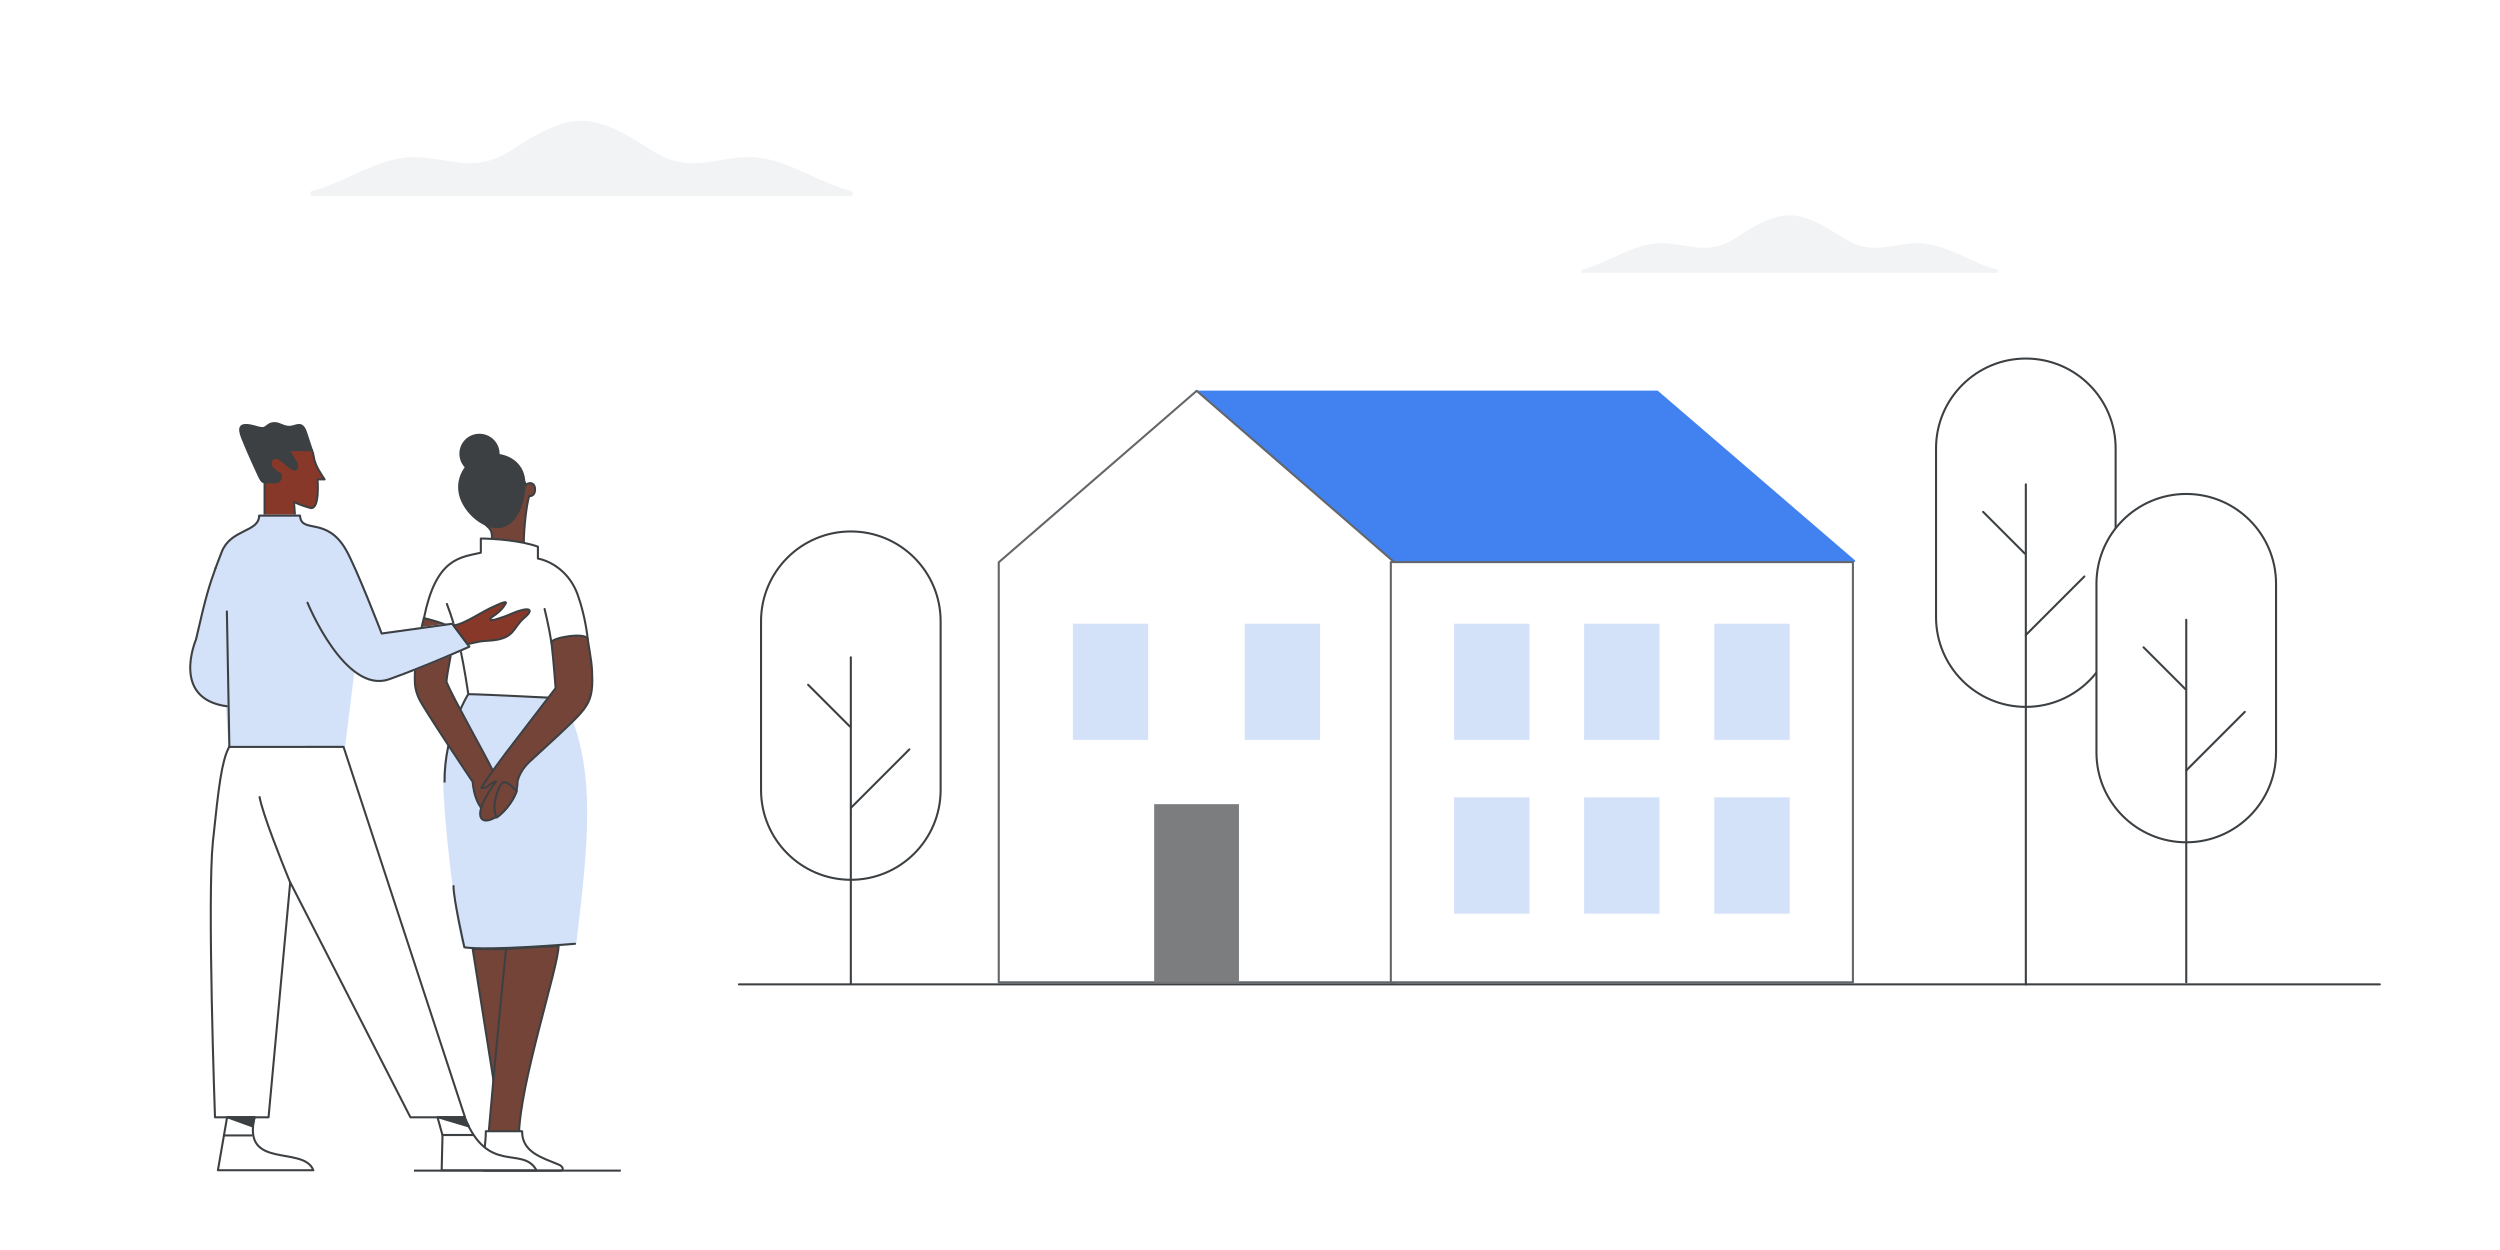 <?xml version="1.0" encoding="utf-8"?>
<!-- Generator: Adobe Illustrator 24.0.0, SVG Export Plug-In . SVG Version: 6.00 Build 0)  -->
<svg version="1.1" id="Layer_1" xmlns="http://www.w3.org/2000/svg" xmlns:xlink="http://www.w3.org/1999/xlink" x="0px" y="0px"
	 viewBox="0 0 1200 600" style="enable-background:new 0 0 1200 600;" xml:space="preserve">
<style type="text/css">
	.st0{fill:#FFFFFF;}
	.st1{fill:#E7E9EC;stroke:#3D4043;stroke-miterlimit:10;}
	.st2{fill:#D18A68;stroke:#3D4043;stroke-width:1.245;stroke-linecap:round;stroke-linejoin:round;stroke-miterlimit:10;}
	.st3{fill:none;stroke:#3D4043;stroke-linecap:round;stroke-linejoin:round;stroke-miterlimit:10;}
	.st4{fill:#FFFFFF;stroke:#3D4043;stroke-linecap:round;stroke-linejoin:round;stroke-miterlimit:10;}
	.st5{fill:#D4E2F9;}
	.st6{fill:none;stroke:#D4E2F9;stroke-miterlimit:10;}
	.st7{fill:#3D4043;stroke:#3D4043;stroke-linecap:round;stroke-linejoin:round;stroke-miterlimit:10;}
	.st8{fill:none;stroke:#3D4043;stroke-width:1.245;stroke-linecap:round;stroke-linejoin:round;stroke-miterlimit:10;}
	.st9{fill:#3D4043;stroke:#3D4043;stroke-width:1.245;stroke-linecap:round;stroke-linejoin:round;stroke-miterlimit:10;}
	.st10{fill:#4281F0;}
	.st11{fill:#CEDFF9;}
	.st12{fill:#FFFFFF;stroke:#3C4043;stroke-linecap:round;stroke-linejoin:round;stroke-miterlimit:10;}
	.st13{fill:none;stroke:#3C4043;stroke-linecap:round;stroke-linejoin:round;stroke-miterlimit:10;}
	.st14{fill:#DFA68A;stroke:#3D4043;stroke-linecap:round;stroke-linejoin:round;stroke-miterlimit:10;}
	.st15{fill:#D85040;stroke:#3D4043;stroke-linecap:round;stroke-linejoin:round;stroke-miterlimit:10;}
	.st16{fill:#FFFFFF;stroke:#3B4043;stroke-linecap:round;stroke-linejoin:round;stroke-miterlimit:10;}
	.st17{fill:#F0F2F3;}
	.st18{fill:#E0E1E5;}
	.st19{fill:none;stroke:#3B4043;stroke-linecap:round;stroke-linejoin:round;stroke-miterlimit:10;}
	.st20{fill:#EA4335;}
	.st21{fill:#FBBC04;}
	.st22{fill:#E4E6E9;}
	.st23{fill:none;stroke:#4BA453;stroke-linecap:round;stroke-linejoin:round;stroke-miterlimit:10;}
	.st24{fill:#4285F4;}
	.st25{fill:#D2E3FC;}
	.st26{enable-background:new    ;}
	.st27{fill:#4BA453;}
	.st28{fill:#D2E3FC;stroke:#D2E3FC;stroke-linecap:round;stroke-linejoin:round;stroke-miterlimit:10;}
	.st29{fill:#34A853;stroke:#34A853;stroke-linecap:round;stroke-linejoin:round;stroke-miterlimit:10;}
	.st30{fill:none;stroke:#BDC0C4;stroke-linecap:round;stroke-linejoin:round;}
	.st31{fill:#4E85EB;stroke:#4E85EB;stroke-miterlimit:10;}
	.st32{fill:#F2BC42;stroke:#F2BC42;stroke-miterlimit:10;}
	.st33{fill:#D85040;stroke:#D85040;stroke-linejoin:round;}
	.st34{fill:#BDC0C4;stroke:#BDC0C4;stroke-linecap:round;stroke-linejoin:round;}
	.st35{fill:#CEE2FF;}
	.st36{fill:none;stroke:#3C4043;stroke-miterlimit:10;}
	.st37{fill:none;stroke:#3D4043;stroke-miterlimit:10;}
	.st38{fill:none;stroke:#FBBC04;stroke-linecap:round;stroke-linejoin:round;stroke-miterlimit:10;}
	.st39{fill-rule:evenodd;clip-rule:evenodd;fill:#3D4043;}
	.st40{fill-rule:evenodd;clip-rule:evenodd;fill:none;stroke:#3D4043;stroke-miterlimit:10;}
	.st41{clip-path:url(#SVGID_4_);}
	.st42{fill:#FFFFFF;stroke:#3D4043;stroke-linecap:round;stroke-linejoin:round;}
	.st43{fill:none;stroke:#4E85EB;stroke-linecap:round;stroke-linejoin:round;}
	.st44{fill-rule:evenodd;clip-rule:evenodd;fill:#FFFFFF;stroke:#3D4043;stroke-linejoin:round;}
	.st45{fill:none;stroke:#E8EAED;stroke-miterlimit:10;}
	.st46{fill:#E8EAED;}
	.st47{fill:#3D4043;stroke:#3D4043;stroke-linecap:round;stroke-linejoin:round;}
	.st48{fill:#FFFFFF;stroke:#3D4043;stroke-miterlimit:10;}
	.st49{fill:#E7E9EC;stroke:#E7E9EC;stroke-linecap:round;stroke-linejoin:round;}
	.st50{fill:none;stroke:#3D4043;stroke-linecap:round;stroke-linejoin:round;}
	.st51{fill:none;stroke:#46494C;stroke-linecap:round;stroke-linejoin:round;stroke-miterlimit:10;}
	.st52{fill:#FFFFFF;stroke:#46494C;stroke-linecap:round;stroke-linejoin:round;stroke-miterlimit:10;}
	.st53{fill:#46494C;}
	.st54{fill:#6B6E73;}
	.st55{fill:#34A853;stroke:#34A853;stroke-miterlimit:10;}
	.st56{fill:none;stroke:#34A853;stroke-linecap:round;stroke-linejoin:round;stroke-miterlimit:10;}
	.st57{clip-path:url(#SVGID_6_);fill:#FFFFFF;}
	.st58{fill:none;stroke:#34A853;stroke-miterlimit:10;}
	.st59{fill:#FFFFFF;stroke:#3D4043;}
	.st60{fill:none;stroke:#3D4043;}
	
		.st61{fill-rule:evenodd;clip-rule:evenodd;fill:#E8EAED;stroke:#E8EAED;stroke-linecap:round;stroke-linejoin:round;stroke-miterlimit:10;}
	.st62{fill:#FBBC04;stroke:#FBBC04;stroke-linecap:round;stroke-linejoin:round;stroke-miterlimit:10;}
	.st63{fill:#FBBC04;stroke:#FBBC04;stroke-miterlimit:10;}
	
		.st64{fill-rule:evenodd;clip-rule:evenodd;fill:#EA4335;stroke:#EA4335;stroke-linecap:round;stroke-linejoin:round;stroke-miterlimit:10;}
	.st65{fill-rule:evenodd;clip-rule:evenodd;fill:#FFFFFF;}
	.st66{fill:#424242;stroke:#424242;stroke-linecap:round;stroke-linejoin:round;}
	.st67{fill:#FFFFFF;stroke:#424242;stroke-linecap:round;stroke-linejoin:round;}
	.st68{fill:#3D4043;}
	.st69{fill:none;stroke:#FFFFFF;stroke-linecap:round;stroke-linejoin:round;stroke-miterlimit:10;}
	.st70{fill:#4285F4;stroke:#4285F4;stroke-linecap:round;stroke-linejoin:round;stroke-miterlimit:10;}
	.st71{clip-path:url(#SVGID_8_);fill:#E4E6E9;}
	.st72{clip-path:url(#SVGID_8_);fill:none;stroke:#3C4043;stroke-linecap:round;stroke-linejoin:round;stroke-miterlimit:10;}
	.st73{clip-path:url(#SVGID_8_);fill:none;stroke:#FFFFFF;stroke-miterlimit:10;}
	.st74{clip-path:url(#SVGID_8_);fill:#E7E9EC;}
	.st75{clip-path:url(#SVGID_8_);}
	.st76{fill:none;stroke:#4285F4;stroke-width:3;stroke-linecap:round;stroke-linejoin:round;stroke-miterlimit:10;}
	.st77{fill:#F6BB41;}
	.st78{fill:#D7D9DD;}
	.st79{clip-path:url(#SVGID_10_);}
	.st80{fill:none;stroke:#4D83E9;stroke-width:2;stroke-linecap:round;stroke-linejoin:round;stroke-miterlimit:10;}
	.st81{clip-path:url(#SVGID_12_);}
	.st82{fill:none;stroke:#6E9AEC;stroke-miterlimit:10;}
	.st83{fill:none;stroke:#4285F4;stroke-width:2;stroke-linecap:round;stroke-linejoin:round;stroke-miterlimit:10;}
	.st84{fill:none;stroke:#D65040;stroke-width:3;stroke-linecap:round;stroke-linejoin:round;stroke-miterlimit:10;}
	.st85{fill:#EEF0F1;}
	.st86{clip-path:url(#SVGID_14_);}
	.st87{fill:#34A853;}
	.st88{fill:#4981EF;}
	.st89{fill:#E54139;}
	.st90{fill:#F5BA41;}
	.st91{fill:#4CA656;}
	.st92{fill:#FFFFFF;stroke:#3C4043;stroke-linecap:round;stroke-linejoin:round;}
	.st93{fill:none;stroke:#BABEC3;stroke-linecap:round;stroke-linejoin:round;}
	.st94{fill:#E6E8EB;}
	.st95{fill:#FFFFFF;stroke:#BBBFC4;stroke-linecap:round;stroke-linejoin:round;}
	.st96{fill:#FFFFFF;stroke:#EFF1F2;stroke-width:0.99;stroke-linecap:round;stroke-linejoin:round;}
	.st97{fill-rule:evenodd;clip-rule:evenodd;fill:#BBBFC4;}
	.st98{fill:#BBBFC4;}
	.st99{fill:#CFE2FB;}
	.st100{fill:none;stroke:#BABDC2;stroke-linecap:round;stroke-linejoin:round;}
	.st101{fill-rule:evenodd;clip-rule:evenodd;fill:#F6BB41;}
	.st102{fill:#2573EA;stroke:#14489A;stroke-width:1.563;}
	.st103{fill:#4285F4;stroke:#4285F4;stroke-linecap:round;stroke-linejoin:round;}
	.st104{fill:none;stroke:#BBBFC4;stroke-width:0.536;stroke-linecap:round;stroke-linejoin:round;stroke-miterlimit:10;}
	.st105{fill:#FFFFFF;stroke:#EFF1F2;stroke-width:1.339;stroke-linecap:round;stroke-linejoin:round;}
	.st106{fill-rule:evenodd;clip-rule:evenodd;fill:#FFFFFF;stroke:#A8ACB0;}
	.st107{fill-rule:evenodd;clip-rule:evenodd;fill:#FFFFFF;stroke:#A8ACB0;stroke-linecap:round;stroke-linejoin:round;}
	.st108{fill:none;stroke:#7A7D80;stroke-linecap:round;stroke-miterlimit:10;}
	.st109{fill:#7A7D80;}
	.st110{fill:#BBBFC4;stroke:#BBBFC4;stroke-linecap:round;stroke-linejoin:round;}
	.st111{fill:#FFFFFF;stroke:#EFF1F2;stroke-linecap:round;stroke-linejoin:round;}
	.st112{fill:#4E85EB;}
	.st113{fill:none;stroke:#7F8387;stroke-linecap:round;stroke-linejoin:round;}
	.st114{fill:none;stroke:#7F8387;stroke-linecap:round;stroke-linejoin:round;stroke-dasharray:7,7;}
	.st115{fill:#4283F2;}
	.st116{fill:none;stroke:#BEC1C5;stroke-linecap:round;stroke-linejoin:round;}
	.st117{fill:none;stroke:#000000;stroke-linecap:round;stroke-linejoin:round;}
	.st118{fill:#4E85EB;stroke:#4E85EB;stroke-linecap:round;stroke-linejoin:round;}
	.st119{fill:none;stroke:#FFFFFF;stroke-linecap:round;stroke-linejoin:round;}
	.st120{fill-rule:evenodd;clip-rule:evenodd;fill:#4981EF;}
	.st121{fill-rule:evenodd;clip-rule:evenodd;fill:#E54139;}
	.st122{fill-rule:evenodd;clip-rule:evenodd;fill:#F5BA41;}
	.st123{fill-rule:evenodd;clip-rule:evenodd;fill:#4CA656;}
	.st124{fill:#FFFFFF;stroke:#FFFFFF;stroke-linecap:round;}
	.st125{fill:#CFE0F8;stroke:#CFE0F8;stroke-linecap:round;stroke-linejoin:round;}
	.st126{fill:none;stroke:#3C4043;stroke-linecap:round;stroke-linejoin:round;}
	.st127{fill:#EFF1F2;}
	.st128{fill:none;stroke:#EFF1F2;stroke-linecap:round;stroke-linejoin:round;}
	.st129{fill:none;stroke:#D2E8D6;stroke-linecap:round;stroke-linejoin:round;stroke-miterlimit:10;}
	.st130{fill:#D2E8D6;}
	.st131{fill:#FBEEC7;}
	.st132{fill-rule:evenodd;clip-rule:evenodd;fill:#FFFFFF;stroke:#3D4043;stroke-miterlimit:10;}
	.st133{fill:#4E85EB;stroke:#4E85EB;stroke-linecap:round;stroke-linejoin:round;stroke-miterlimit:10;}
	.st134{fill:#D4E2F9;stroke:#D4E2F9;stroke-linecap:round;stroke-linejoin:round;}
	.st135{fill:#F2BC42;}
	.st136{fill:#D85040;}
	.st137{fill:#D85040;stroke:#3D4043;stroke-width:1.245;stroke-linecap:round;stroke-linejoin:round;stroke-miterlimit:10;}
	.st138{fill:#4AA453;stroke:#4AA453;stroke-linecap:round;stroke-linejoin:round;stroke-miterlimit:10;}
	.st139{fill:#E4E4E4;}
	.st140{fill:#E94C3D;stroke:#3C4043;stroke-linecap:round;stroke-linejoin:round;stroke-miterlimit:10;}
	.st141{fill:none;stroke:#4E85EB;stroke-miterlimit:10;}
	.st142{fill:none;stroke:#636669;stroke-linecap:round;stroke-linejoin:round;}
	.st143{fill:none;stroke:#58A45C;stroke-miterlimit:10;}
	.st144{fill:#7B7D7F;}
	.st145{fill:none;stroke:#F4C955;stroke-miterlimit:10;}
	.st146{fill:#F1F3F4;}
	.st147{fill:#FFFFFF;stroke:#636669;stroke-linecap:round;stroke-linejoin:round;}
	.st148{fill:none;stroke:#3D4043;stroke-linecap:round;stroke-miterlimit:10;}
	.st149{fill:#D4E2F9;stroke:#FFFFFF;stroke-width:0.75;stroke-miterlimit:10;}
	.st150{fill:#4281F0;stroke:#4281F0;stroke-linecap:round;stroke-linejoin:round;stroke-miterlimit:10;}
	.st151{fill:#D4E2F9;stroke:#FFFFFF;stroke-width:0.5;stroke-miterlimit:10;}
	.st152{fill:#754438;stroke:#3D4043;stroke-miterlimit:10;}
	.st153{fill:#754438;stroke:#3D4043;stroke-linecap:round;stroke-linejoin:round;stroke-miterlimit:10;}
	.st154{fill:#3D4043;stroke:#3D4043;stroke-miterlimit:10;}
	.st155{fill:#754438;stroke:#3D4043;stroke-linejoin:round;stroke-miterlimit:10;}
	.st156{fill:#883829;stroke:#3D4043;stroke-linecap:round;stroke-linejoin:round;stroke-miterlimit:10;}
	.st157{fill:#D4E2F9;stroke:#D4E2F9;stroke-linecap:round;stroke-linejoin:round;stroke-miterlimit:10;}
	.st158{clip-path:url(#SVGID_16_);fill:#FFFFFF;}
	.st159{clip-path:url(#SVGID_16_);fill:#E4E6E9;}
	.st160{clip-path:url(#SVGID_16_);fill:none;stroke:#3C4043;stroke-linecap:round;stroke-linejoin:round;stroke-miterlimit:10;}
	.st161{clip-path:url(#SVGID_16_);fill:none;stroke:#FFFFFF;stroke-miterlimit:10;}
	.st162{clip-path:url(#SVGID_16_);fill:#E7E9EC;}
	.st163{clip-path:url(#SVGID_16_);}
	.st164{fill:none;stroke:#4D83E9;stroke-width:3;stroke-linecap:round;stroke-linejoin:round;stroke-miterlimit:10;}
	.st165{fill:#4D83E9;}
	.st166{clip-path:url(#SVGID_18_);}
	.st167{clip-path:url(#SVGID_20_);}
</style>
<rect x="-5" y="-5.5" class="st0" width="1210" height="611"/>
<g>
	<polygon class="st150" points="795.5,188 574.3,188 668.8,269.3 890,269.3 	"/>
	<polygon class="st147" points="479.4,269.9 574.4,187.6 669.3,269.9 669.3,471.5 479.4,471.5 	"/>
	<rect x="667.6" y="269.8" class="st147" width="221.8" height="201.7"/>
	<rect x="554" y="386" class="st144" width="40.7" height="85.6"/>
	<g>
		<rect x="514.7" y="299.1" class="st151" width="36.7" height="56.3"/>
		<rect x="597.2" y="299.1" class="st151" width="36.7" height="56.3"/>
		<rect x="697.7" y="299.1" class="st151" width="36.7" height="56.3"/>
		<rect x="760.1" y="299.1" class="st151" width="36.7" height="56.3"/>
		<rect x="822.6" y="299.1" class="st151" width="36.7" height="56.3"/>
		<rect x="697.7" y="382.5" class="st151" width="36.7" height="56.3"/>
		<rect x="760.1" y="382.5" class="st151" width="36.7" height="56.3"/>
		<rect x="822.6" y="382.5" class="st151" width="36.7" height="56.3"/>
	</g>
</g>
<line class="st13" x1="1142.3" y1="472.5" x2="354.7" y2="472.5"/>
<g>
	<path class="st12" d="M408.4,255.1L408.4,255.1c23.8,0,43.1,19.3,43.1,43.1v81c0,23.8-19.3,43.1-43.1,43.1h0
		c-23.8,0-43.1-19.3-43.1-43.1v-81C365.3,274.4,384.6,255.1,408.4,255.1z"/>
	<path class="st13" d="M408.4,315.5v156.8"/>
	<path class="st13" d="M408.4,387.8l28.1-28.1"/>
	<path class="st13" d="M407.9,348.7l-20-20"/>
</g>
<g>
	<path class="st12" d="M972.4,172.1L972.4,172.1c23.8,0,43.1,19.3,43.1,43.1v81c0,23.8-19.3,43.1-43.1,43.1h0
		c-23.8,0-43.1-19.3-43.1-43.1v-81C929.3,191.4,948.6,172.1,972.4,172.1z"/>
	<path class="st13" d="M972.4,232.5v240"/>
	<path class="st13" d="M972.4,304.8l28.1-28.1"/>
	<path class="st13" d="M971.9,265.7l-20-20"/>
</g>
<g>
	<path class="st12" d="M1049.4,237.1L1049.4,237.1c23.8,0,43.1,19.3,43.1,43.1v81c0,23.8-19.3,43.1-43.1,43.1h0
		c-23.8,0-43.1-19.3-43.1-43.1v-81C1006.3,256.4,1025.6,237.1,1049.4,237.1z"/>
	<path class="st13" d="M1049.4,297.5v174"/>
	<path class="st13" d="M1049.4,369.8l28.1-28.1"/>
	<path class="st13" d="M1048.9,330.7l-20-20"/>
</g>
<g>
	<path class="st152" d="M252.5,232.7c1.7-1.5,4.1-0.9,4.3,1.7c0.2,2.6-1.1,3.9-2.8,3.7c-1.3,4.1-2.6,15.7-2.6,23
		c0,7.4-15.2,3.3-15.2-2c0-5.2-0.9-5-3.5-7.6S245.3,217.6,252.5,232.7z"/>
	<path class="st153" d="M226.9,455.6l10.4,65.6l14.7-65.6H226.9z"/>
	<path class="st5" d="M276,453c6.1-50.9,10-86.1-6.4-117.8l-44.9-2c-8.3,19.3-11.3,26.2-11.3,42.3c0,16.1,6.1,70.5,9.6,79.2
		C236.4,455.3,260,454.7,276,453z"/>
	<path class="st5" d="M276.1,453.6l0.5,0l0.1-0.4L276,453L276.1,453.6z M270.1,334.9l-0.2-0.3l-0.3,0l0,0.6L270.1,334.9z
		 M224.7,332.7l-0.4,0l-0.1,0.4l0.5,0.2L224.7,332.7z M222.4,454.9l0.1,0.3l0.4,0l0-0.6L222.4,454.9z M276.6,453.1
		c6.1-50.8,10-86.3-6.5-118.1l-1,0.5c16.3,31.5,12.5,66.5,6.3,117.4L276.6,453.1z M269.6,334.6l-44.9-2l-0.1,1.1l44.9,2L269.6,334.6
		z M224.2,333c-8.3,19.3-11.4,26.3-11.4,42.5h1.1c0-16,3-22.8,11.3-42.1L224.2,333z M212.8,375.5c0,8.1,1.5,25.7,3.5,42.4
		c1,8.4,2.1,16.5,3.1,23.1c1.1,6.6,2.1,11.7,3,13.9l1.1-0.4c-0.8-2.1-1.9-7.1-2.9-13.7c-1.1-6.6-2.1-14.7-3.1-23
		c-2-16.7-3.5-34.3-3.5-42.3H212.8z M222.9,455.3c13.5,0.6,37.1,0,53.1-1.7l-0.1-1.1c-16,1.7-39.5,2.3-53,1.7L222.9,455.3z"/>
	<path class="st4" d="M268.3,306.8h13.8c0,0-0.9-10.4-4.8-21.3c-3.9-10.9-12.6-16.1-19.1-17.4v-5.7c-8.3-3-21.3-3.9-27.4-3.9v6.8
		c-9.8,2.3-21.5,2.3-27.3,31.4c8.5,2.7,15,5.3,15,5.3s2.6,6.7,6.3,31.2c5.9,0,44.9,2,44.9,2L268.3,306.8z"/>
	<path class="st0" d="M264.7,308.5c-1.1-7.3-3.3-16.2-3.3-16.2L264.7,308.5z"/>
	<path class="st148" d="M264.7,308.5c-1.1-7.3-3.3-16.2-3.3-16.2"/>
	<path class="st0" d="M214.5,289.9c0,0,3,7.8,3.9,12.2L214.5,289.9z"/>
	<path class="st148" d="M214.5,289.9c0,0,3,7.8,3.9,12.2"/>
	<path class="st153" d="M234.4,545.6c3.6-42.1,8.5-90.1,8.5-90.1l25.2-1.4c0,9.9-19,67.1-19,91.4H234.4z"/>
	<path class="st4" d="M250.6,543c0,10.1,9.4,12.6,17.8,16.1c1.8,0.8,2.6,2.8,0.4,2.8c-3.3,0-36.5,0-36.5,0
		c-0.6-7.4,0.9-12.4,0.9-18.9H250.6z"/>
	<path class="st154" d="M220.5,235.6c0.9,8.6,10.7,18.3,19.3,17.4c8.6-0.9,12.7-14,11.8-22.6c-0.9-8.6-8.6-13-17.2-12.1
		C225.8,219.3,219.5,227,220.5,235.6z"/>
	<path class="st154" d="M230.1,226.9c-5,0-9.1-4.1-9.1-9.1c0-5.1,4.1-9.1,9.1-9.1c5.1,0,9.2,4.1,9.2,9.1
		C239.3,222.8,235.2,226.9,230.1,226.9z"/>
	<path class="st37" d="M298,561.9h-99.3"/>
	<path class="st3" d="M276,453c0,0-41.1,3.5-53.1,1.7c0,0-5.4-23.9-5.2-29.4"/>
	<path class="st37" d="M224.7,333.3c0,0-11.6,18.4-11.3,42.3"/>
	<path class="st152" d="M236.6,370c-4.1-8.5-19.4-35.4-22.3-42.7c0-3.1,3.6-19.7,4.1-25.2c-2-1.9-12.4-5-15-5.3
		c-2.2,8.2-4.3,23.6-4.3,27.6c0,4.1,0,6.4,2,10.9c2,4.6,25.8,40,25.8,40s0.5,14.8,10.9,17c0,0,8.7-6.2,10.1-13
		C247.9,379.3,242.3,373.2,236.6,370z"/>
	<path class="st155" d="M248.4,375.3c0,0,0.6-4.8,5.7-9.6c8.2-7.6,21.1-19.1,25-23.8c3.5-4.2,5.2-7.7,5.2-15.2
		c0-7.5-0.6-9.8-2.2-19.9c-0.6-3.6-17.7-0.7-17.4,1.6c1,8.2,2,21.9,2,21.9l-23.8,31c0,0-8.8,11.6-11.9,17c4.3,0,3-2.3,7.2-3.3
		c0,0-10.1,13.1-7.2,17.7C233.9,397.4,248.5,386.9,248.4,375.3z"/>
</g>
<g>
	<path class="st156" d="M127,231.4c0,4.5,0,16.2,0,16.2c9.5,0,14.6,0,14.6,0l-0.5-6.7c0,0,2.9,1.6,7.8,2.9
		c4.8,1.2,3.5-13.7,3.5-13.7h3.4c-1.2-2-4.7-6.3-5.3-11.4c-0.1-0.7-0.3-1.6-0.8-2.7c-5.2,0-11.1-0.1-11.1-0.1c1.7,4.1,4.3,6.2,4,8.1
		c-0.7,4.5-6.9-3.9-9.7-4.4c-2.7-0.4-6.1,4.2,1.9,8.1v1c0,1.5-1.2,2.7-2.7,2.7H127z"/>
	<path class="st7" d="M117.4,213c1.8,4.5,5.8,13.2,6.1,13.8c1.6,3.6,2.2,4.7,3.6,4.7h5c1.5,0,2.7-1.2,2.7-2.7v-1
		c-8-3.9-4.6-8.5-1.9-8.1c2.7,0.4,9,8.8,9.7,4.4c0.3-1.9-2.3-4-4-8.1c0,0,5.9,0.1,11.1,0.1c0,0-2.2-6.6-2.7-8.2c-2-6.4-4.9-3-8-3
		c-3.3,0-4.4-1.8-7.4-1.8s-3.6,2.4-5.6,2.4c-2,0-5-1.5-7.9-1.5C113.2,203.9,115.9,209.3,117.4,213z"/>
	<path class="st157" d="M110.1,358.5h55l4.6-36.8c0,0,7.9,7.9,17.2,4.3c17.6-6.7,38.4-15.6,38.4-15.6l-8.2-11l-33.9,4.7
		c0,0-12.3-31.8-17.2-40.3c-9.5-16.3-21.5-7.4-22-16.3h-19.7c0,8.1-13.6,6.3-17.9,17.5c-2.2,5.6-2.9,7.6-2.9,7.6
		S91.8,310,91.8,323.5c0,13.4,17.1,15.6,17.1,15.6L110.1,358.5z"/>
	<path class="st3" d="M103.5,272.6c0,0,0.7-1.9,2.9-7.6c4.3-11.2,17.9-9.4,18-17.5H144c0.6,9,12.6,0.1,22,16.3
		c4.9,8.4,17.2,40.3,17.2,40.3l33.9-4.7l8.2,11c0,0-20.7,9.3-38.4,15.6c-21.2,7.6-39.3-36.7-39.3-36.7"/>
	<path class="st3" d="M110.1,358.5l-1.2-65"/>
	<path class="st3" d="M103.5,272.6c-3,8.4-4.6,13.1-9.4,34.3c0,0-12.3,28.5,14.8,32.1"/>
	<path class="st156" d="M238.1,294.8c-2.5,1.6-4.8,3.6-0.4,2.6c3.4-1,5.3-1.7,8-2.9c7.8-3.3,11.4-2.5,5.9,2.1
		c-5.5,4.7-4.4,9.7-15.4,10.8c-7.2,0.5-4.7,0.3-11.8,1.8l-6.7-9c5.3-0.5,13.6-6.8,20.3-9.5c0,0,5.9-2.9,4.7-1
		C241.5,291.8,240.4,293,238.1,294.8z"/>
	<path class="st4" d="M164.9,358.5l58.3,177.8H197l-57.7-112.8l-10.4,112.8h-25.7c0,0-3.8-105.6-1-132.4c2.8-26.7,4.2-38.6,7.8-45.4
		C134.9,358.5,164.9,358.5,164.9,358.5z"/>
	<path class="st3" d="M139.2,423.4c-4-9.8-13.1-32.5-14.6-40.8"/>
	<path class="st4" d="M210,536.3l2.4,8.6l-0.4,16.8h45.5c-6.7-12-23.2,2.6-34.5-25.4C209,536.3,210,536.3,210,536.3z"/>
	<path class="st7" d="M210.3,536.3l14.8,4.4c0,0-1.3-2.1-2-4.4H210.3z"/>
	<path class="st3" d="M227.1,544.8h-14.7"/>
	<path class="st4" d="M109,536.3l-4.4,25.4h45.8c-4.7-12.1-34.3,0-28.2-25.4C108.1,536.3,109,536.3,109,536.3z"/>
	<path class="st3" d="M107.5,545h13.3"/>
	<path class="st7" d="M109.2,536.3l12.1,4.4c0,0,0.1-1.9,0.9-4.4H109.2z"/>
</g>
<path class="st153" d="M248,379.9c0,0-5-6.3-7.1-3.9s-5.2,11.1-2.5,16.4C238.4,392.4,244.1,389,248,379.9z"/>
<path class="st146" d="M408.5,91.7c-16.1-4.1-29.9-15.1-46.6-16.2c-8.9-0.6-17.6,2.1-26.5,2.8c-8.6,0.6-15.7-1.7-22.9-6.3
	c-7.4-4.7-15.5-10-24-12.5c-2.8-0.9-5.6-1.4-8.3-1.5c-0.4,0-0.7,0-1.1,0c-0.4,0-0.7,0-1.1,0c-2.7,0.1-5.5,0.5-8.3,1.5
	c-8.5,2.5-16.6,7.7-24,12.5c-7.2,4.6-14.4,6.9-22.9,6.3c-8.9-0.7-17.5-3.4-26.5-2.8c-16.7,1.2-30.5,12.1-46.6,16.2
	c-1.3,0.3-1.1,2.3,0.3,2.3l159.4,0v0h98.9C409.6,94,409.8,92.1,408.5,91.7z"/>
<path class="st146" d="M958.3,129.3c-12.4-3.2-22.9-11.6-35.8-12.5c-6.9-0.5-13.5,1.6-20.3,2.1c-6.6,0.5-12.1-1.3-17.6-4.8
	c-5.7-3.6-11.9-7.6-18.4-9.6c-2.2-0.7-4.3-1.1-6.4-1.1c-0.3,0-0.6,0-0.8,0c-0.3,0-0.6,0-0.8,0c-2.1,0.1-4.2,0.4-6.4,1.1
	c-6.6,1.9-12.7,5.9-18.4,9.6c-5.5,3.5-11,5.3-17.6,4.8c-6.8-0.5-13.5-2.6-20.3-2.1c-12.8,0.9-23.4,9.3-35.8,12.5
	c-1,0.3-0.8,1.7,0.2,1.7l122.4,0v0h75.9C959.2,131,959.3,129.5,958.3,129.3z"/>
</svg>
